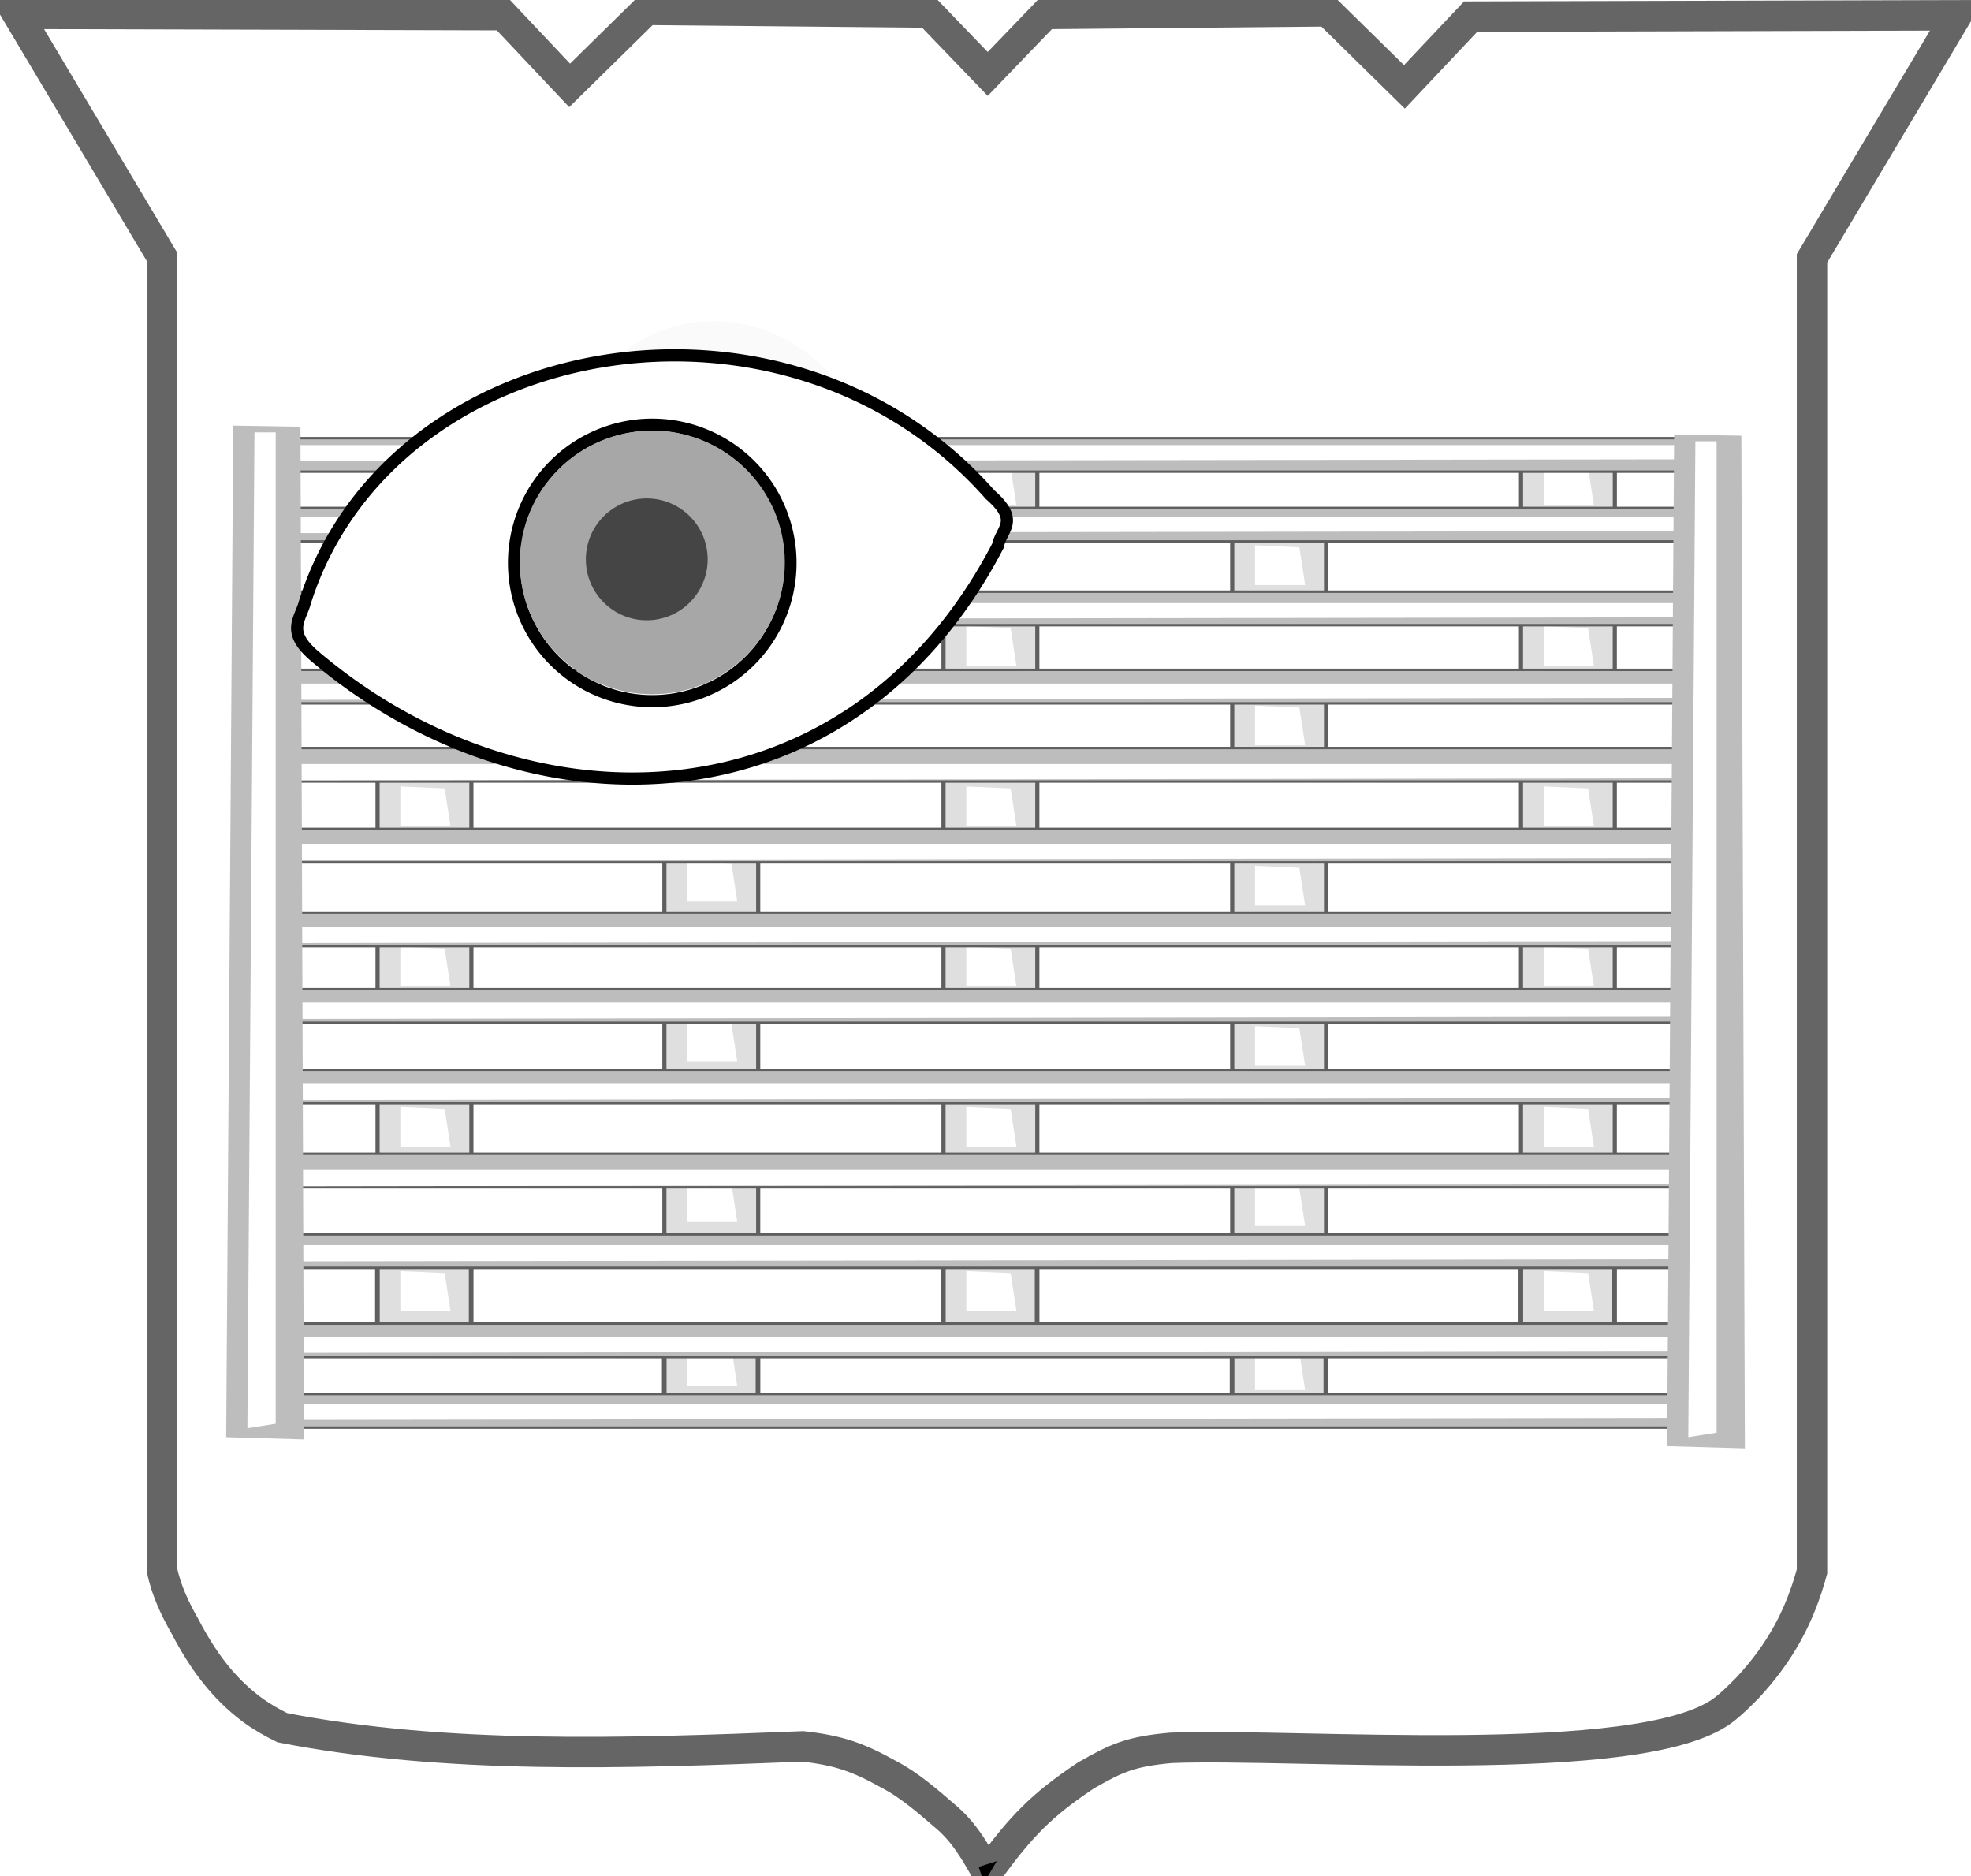 <?xml version="1.0" encoding="UTF-8" standalone="no"?>
<svg
   xmlns:dc="http://purl.org/dc/elements/1.1/"
   xmlns:cc="http://creativecommons.org/ns#"
   xmlns:rdf="http://www.w3.org/1999/02/22-rdf-syntax-ns#"
   xmlns:svg="http://www.w3.org/2000/svg"
   xmlns="http://www.w3.org/2000/svg"
   xmlns:xlink="http://www.w3.org/1999/xlink"
   xmlns:sodipodi="http://sodipodi.sourceforge.net/DTD/sodipodi-0.dtd"
   xmlns:inkscape="http://www.inkscape.org/namespaces/inkscape"
   width="182.502"
   height="173.683"
   viewBox="0 0 48.287 45.954"
   version="1.1"
   id="svg3585"
   inkscape:version="1.0 (4035a4f, 2020-05-01)"
   sodipodi:docname="icon-grille-aesthetic.svg">
  <defs
     id="defs3579">
    <linearGradient
       id="linearGradient11256">
      <stop
         style="stop-color:#ebb70f;stop-opacity:1;"
         offset="0"
         id="stop11252" />
      <stop
         style="stop-color:#a27e0a;stop-opacity:0.984;"
         offset="1"
         id="stop11254" />
    </linearGradient>
    <linearGradient
       id="linearGradient11274">
      <stop
         style="stop-color:#f0c142;stop-opacity:1;"
         offset="0"
         id="stop11270" />
      <stop
         style="stop-color:#ca9810;stop-opacity:1;"
         offset="1"
         id="stop11272" />
    </linearGradient>
    <linearGradient
       id="linearGradient11282">
      <stop
         style="stop-color:#f0ca42;stop-opacity:1;"
         offset="0"
         id="stop11278" />
      <stop
         style="stop-color:#cea410;stop-opacity:0.992;"
         offset="1"
         id="stop11280" />
    </linearGradient>
    <linearGradient
       id="linearGradient10607">
      <stop
         style="stop-color:#cbcbcb;stop-opacity:1;"
         offset="0"
         id="stop10603" />
      <stop
         style="stop-color:#e4e4e4;stop-opacity:1;"
         offset="1"
         id="stop10605" />
    </linearGradient>
    <linearGradient
       id="linearGradient11320">
      <stop
         style="stop-color:#ab2215;stop-opacity:1;"
         offset="0"
         id="stop11316" />
      <stop
         style="stop-color:#6e160d;stop-opacity:1;"
         offset="1"
         id="stop11318" />
    </linearGradient>
    <linearGradient
       id="linearGradient11292">
      <stop
         style="stop-color:#f0c142;stop-opacity:1;"
         offset="0"
         id="stop11288" />
      <stop
         style="stop-color:#af840e;stop-opacity:0.903;"
         offset="1"
         id="stop11290" />
    </linearGradient>
    <linearGradient
       id="linearGradient8273">
      <stop
         id="stop8269"
         offset="0"
         style="stop-color:#fcc02e;stop-opacity:1;" />
      <stop
         id="stop8271"
         offset="1"
         style="stop-color:#b27f03;stop-opacity:1;" />
    </linearGradient>
    <linearGradient
       id="linearGradient9919">
      <stop
         id="stop9915"
         offset="0"
         style="stop-color:#adadad;stop-opacity:1;" />
      <stop
         id="stop9917"
         offset="1"
         style="stop-color:#c1c1c1;stop-opacity:1;" />
    </linearGradient>
    <filter
       height="1.545"
       y="-0.273"
       width="1.419"
       x="-0.21"
       id="filter9398"
       style="color-interpolation-filters:sRGB"
       inkscape:collect="always">
      <feGaussianBlur
         id="feGaussianBlur9400"
         stdDeviation="0.429"
         inkscape:collect="always" />
    </filter>
    <filter
       height="2.158"
       y="-0.579"
       width="1.006"
       x="-0.003"
       id="filter9723"
       style="color-interpolation-filters:sRGB"
       inkscape:collect="always">
      <feGaussianBlur
         id="feGaussianBlur9725"
         stdDeviation="0.372"
         inkscape:collect="always" />
    </filter>
    <filter
       height="1.013"
       y="-0.007"
       width="2.445"
       x="-0.723"
       id="filter9328"
       style="color-interpolation-filters:sRGB"
       inkscape:collect="always">
      <feGaussianBlur
         id="feGaussianBlur9330"
         stdDeviation="0.911"
         inkscape:collect="always" />
    </filter>
  </defs>
  <sodipodi:namedview
     id="base"
     pagecolor="#ffffff"
     bordercolor="#666666"
     borderopacity="1.0"
     inkscape:pageopacity="0.0"
     inkscape:pageshadow="2"
     inkscape:zoom="0.46097255"
     inkscape:cx="-99.750727"
     inkscape:cy="-49.395855"
     inkscape:document-units="px"
     inkscape:current-layer="layer2"
     inkscape:document-rotation="0"
     showgrid="false"
     units="px"
     inkscape:snap-nodes="false"
     inkscape:window-width="1667"
     inkscape:window-height="978"
     inkscape:window-x="161"
     inkscape:window-y="25"
     inkscape:window-maximized="0" />
  <g
     inkscape:label="Layer 1"
     inkscape:groupmode="layer"
     id="layer1"
     transform="translate(3.341,-15.604)"
     style="display:inline">
    <path
       id="path4168"
       style="fill:none;fill-opacity:1;stroke:#656565;stroke-width:2.813;stroke-miterlimit:4;stroke-dasharray:none;stroke-opacity:1"
       d="M 58.783,0.367 51.68,7.348 45.557,0.857 0.613,0.734 13.998,23.201 V 144.574 c 0.372,1.868 1.246,3.677 2.107,5.178 1.671,3.196 3.505,5.682 6.137,7.67 0.896,0.669 1.873,1.233 2.877,1.725 15.015,2.926 31.567,2.398 48.127,1.727 3.334,0.372 5.126,1.02 7.873,2.549 2.039,1.055 3.707,2.557 5.436,4.037 1.598,1.391 2.579,3.064 3.592,4.877 l 0.122,0.632 0.036,-0.349 0.174,-0.339 c 2.913,-3.973 4.769,-5.951 8.935,-8.724 2.848,-1.634 4.144,-2.213 7.873,-2.549 11.626,-0.462 43.362,2.201 51.004,-3.451 0.834,-0.622 1.563,-1.376 2.301,-2.109 3.049,-3.306 4.812,-6.592 5.943,-10.738 V 23.336 L 179.92,0.871 134.977,0.992 128.854,7.484 121.75,0.504 95.664,0.748 90.332,6.291 84.867,0.613 Z"
       transform="matrix(0.265,0,0,0.265,-3.081,15.748)"
       sodipodi:nodetypes="cccccccccccccccccccccccccccccc" />
  </g>
  <g
     style="display:inline"
     inkscape:groupmode="layer"
     id="layer2"
     inkscape:label="Layer 2"
     transform="translate(0.26,0.144)">
    <g
       transform="matrix(0.796,0,0,0.765,82.052,66.195)"
       id="g20851">
      <g
         id="g20750"
         transform="matrix(1.175,0,0,1,10.349,-0.02)">
        <g
           transform="matrix(0.267,0,0,0.336,-92.331,-61.733)"
           id="use20109">
          <rect
             style="fill:#dfdfdf;stroke:#5f5f5f;stroke-width:0.406;stroke-miterlimit:4;stroke-dasharray:none;stroke-opacity:1"
             id="rect20277"
             width="9.205"
             height="6.575"
             x="20.25"
             y="30.266" />
          <path
             style="fill:#ffffff;fill-opacity:1;stroke:none;stroke-width:0.35;stroke-miterlimit:4;stroke-dasharray:none;stroke-opacity:1;filter:url(#filter9398)"
             d="m 26.836,31.372 -4.347,-0.189 v 3.78 h 4.914 z"
             id="path20279" />
        </g>
        <g
           id="use20111"
           transform="matrix(0.267,0,0,0.336,-77.507,-61.733)">
          <rect
             y="30.266"
             x="20.25"
             height="6.575"
             width="9.205"
             id="rect20541"
             style="fill:#dfdfdf;stroke:#5f5f5f;stroke-width:0.406;stroke-miterlimit:4;stroke-dasharray:none;stroke-opacity:1" />
          <path
             id="path20543"
             d="m 26.836,31.372 -4.347,-0.189 v 3.78 h 4.914 z"
             style="fill:#ffffff;fill-opacity:1;stroke:none;stroke-width:0.35;stroke-miterlimit:4;stroke-dasharray:none;stroke-opacity:1;filter:url(#filter9398)" />
        </g>
        <use
           x="0"
           y="0"
           xlink:href="#use9418"
           id="use20113"
           transform="translate(15.126,20.525)"
           width="100%"
           height="100%" />
        <g
           id="use20121"
           transform="matrix(0.267,0,0,0.336,-84.818,-59.317)">
          <rect
             y="30.266"
             x="20.25"
             height="6.575"
             width="9.205"
             id="rect20535"
             style="fill:#dfdfdf;stroke:#5f5f5f;stroke-width:0.406;stroke-miterlimit:4;stroke-dasharray:none;stroke-opacity:1" />
          <path
             id="path20537"
             d="m 26.836,31.372 -4.347,-0.189 v 3.78 h 4.914 z"
             style="fill:#ffffff;fill-opacity:1;stroke:none;stroke-width:0.35;stroke-miterlimit:4;stroke-dasharray:none;stroke-opacity:1;filter:url(#filter9398)" />
        </g>
        <use
           x="0"
           y="0"
           xlink:href="#use9428"
           id="use20123"
           transform="translate(14.874,20.652)"
           width="100%"
           height="100%" />
        <rect
           y="-72.078"
           x="-86.928"
           height="2.211"
           width="2.456"
           id="rect20271"
           style="fill:#dfdfdf;stroke:#5f5f5f;stroke-width:0.122;stroke-miterlimit:4;stroke-dasharray:none;stroke-opacity:1" />
        <path
           transform="matrix(0.267,0,0,0.336,-92.331,-82.258)"
           id="path20273"
           d="m 26.836,31.372 -4.347,-0.189 v 3.78 h 4.914 z"
           style="fill:#ffffff;fill-opacity:1;stroke:none;stroke-width:0.35;stroke-miterlimit:4;stroke-dasharray:none;stroke-opacity:1;filter:url(#filter9398)" />
        <g
           id="use9418"
           transform="matrix(0.267,0,0,0.336,-77.507,-82.258)">
          <rect
             y="30.266"
             x="20.25"
             height="6.575"
             width="9.205"
             id="rect20466"
             style="fill:#dfdfdf;stroke:#5f5f5f;stroke-width:0.406;stroke-miterlimit:4;stroke-dasharray:none;stroke-opacity:1" />
          <path
             id="path20468"
             d="m 26.836,31.372 -4.347,-0.189 v 3.78 h 4.914 z"
             style="fill:#ffffff;fill-opacity:1;stroke:none;stroke-width:0.35;stroke-miterlimit:4;stroke-dasharray:none;stroke-opacity:1;filter:url(#filter9398)" />
        </g>
        <g
           id="use9420"
           transform="matrix(0.267,0,0,0.336,-62.38,-82.258)">
          <rect
             y="30.266"
             x="20.25"
             height="6.575"
             width="9.205"
             id="rect20454"
             style="fill:#dfdfdf;stroke:#5f5f5f;stroke-width:0.406;stroke-miterlimit:4;stroke-dasharray:none;stroke-opacity:1" />
          <path
             id="path20456"
             d="m 26.836,31.372 -4.347,-0.189 v 3.78 h 4.914 z"
             style="fill:#ffffff;fill-opacity:1;stroke:none;stroke-width:0.35;stroke-miterlimit:4;stroke-dasharray:none;stroke-opacity:1;filter:url(#filter9398)" />
        </g>
        <g
           id="use9428"
           transform="matrix(0.267,0,0,0.336,-84.818,-79.842)">
          <rect
             y="30.266"
             x="20.25"
             height="6.575"
             width="9.205"
             id="rect20472"
             style="fill:#dfdfdf;stroke:#5f5f5f;stroke-width:0.406;stroke-miterlimit:4;stroke-dasharray:none;stroke-opacity:1" />
          <path
             id="path20474"
             d="m 26.836,31.372 -4.347,-0.189 v 3.78 h 4.914 z"
             style="fill:#ffffff;fill-opacity:1;stroke:none;stroke-width:0.35;stroke-miterlimit:4;stroke-dasharray:none;stroke-opacity:1;filter:url(#filter9398)" />
        </g>
        <g
           id="use9430"
           transform="matrix(0.267,0,0,0.336,-69.944,-79.715)">
          <rect
             y="30.266"
             x="20.25"
             height="6.575"
             width="9.205"
             id="rect20460"
             style="fill:#dfdfdf;stroke:#5f5f5f;stroke-width:0.406;stroke-miterlimit:4;stroke-dasharray:none;stroke-opacity:1" />
          <path
             id="path20462"
             d="m 26.836,31.372 -4.347,-0.189 v 3.78 h 4.914 z"
             style="fill:#ffffff;fill-opacity:1;stroke:none;stroke-width:0.35;stroke-miterlimit:4;stroke-dasharray:none;stroke-opacity:1;filter:url(#filter9398)" />
        </g>
        <g
           transform="matrix(0.267,0,0,0.336,-92.331,-77.127)"
           id="use20241">
          <rect
             style="fill:#dfdfdf;stroke:#5f5f5f;stroke-width:0.406;stroke-miterlimit:4;stroke-dasharray:none;stroke-opacity:1"
             id="rect20295"
             width="9.205"
             height="6.575"
             x="20.25"
             y="30.266" />
          <path
             style="fill:#ffffff;fill-opacity:1;stroke:none;stroke-width:0.35;stroke-miterlimit:4;stroke-dasharray:none;stroke-opacity:1;filter:url(#filter9398)"
             d="m 26.836,31.372 -4.347,-0.189 v 3.78 h 4.914 z"
             id="path20297" />
        </g>
        <g
           transform="matrix(0.267,0,0,0.336,-77.507,-77.127)"
           id="use20243">
          <rect
             style="fill:#dfdfdf;stroke:#5f5f5f;stroke-width:0.406;stroke-miterlimit:4;stroke-dasharray:none;stroke-opacity:1"
             id="rect20523"
             width="9.205"
             height="6.575"
             x="20.25"
             y="30.266" />
          <path
             style="fill:#ffffff;fill-opacity:1;stroke:none;stroke-width:0.35;stroke-miterlimit:4;stroke-dasharray:none;stroke-opacity:1;filter:url(#filter9398)"
             d="m 26.836,31.372 -4.347,-0.189 v 3.78 h 4.914 z"
             id="path20525" />
        </g>
        <use
           x="0"
           y="0"
           xlink:href="#use9418"
           id="use20245"
           transform="translate(15.126,5.131)"
           width="100%"
           height="100%" />
        <g
           transform="matrix(0.267,0,0,0.336,-84.818,-74.711)"
           id="use20253">
          <rect
             style="fill:#dfdfdf;stroke:#5f5f5f;stroke-width:0.406;stroke-miterlimit:4;stroke-dasharray:none;stroke-opacity:1"
             id="rect20529"
             width="9.205"
             height="6.575"
             x="20.25"
             y="30.266" />
          <path
             style="fill:#ffffff;fill-opacity:1;stroke:none;stroke-width:0.35;stroke-miterlimit:4;stroke-dasharray:none;stroke-opacity:1;filter:url(#filter9398)"
             d="m 26.836,31.372 -4.347,-0.189 v 3.78 h 4.914 z"
             id="path20531" />
        </g>
        <use
           x="0"
           y="0"
           xlink:href="#use9428"
           id="use20255"
           transform="translate(14.874,5.258)"
           width="100%"
           height="100%" />
        <g
           transform="matrix(0.267,0,0,0.336,-92.331,-71.995)"
           id="use20193">
          <rect
             style="fill:#dfdfdf;stroke:#5f5f5f;stroke-width:0.406;stroke-miterlimit:4;stroke-dasharray:none;stroke-opacity:1"
             id="rect20289"
             width="9.205"
             height="6.575"
             x="20.25"
             y="30.266" />
          <path
             style="fill:#ffffff;fill-opacity:1;stroke:none;stroke-width:0.35;stroke-miterlimit:4;stroke-dasharray:none;stroke-opacity:1;filter:url(#filter9398)"
             d="m 26.836,31.372 -4.347,-0.189 v 3.78 h 4.914 z"
             id="path20291" />
        </g>
        <g
           transform="matrix(0.267,0,0,0.336,-77.507,-71.995)"
           id="use20195">
          <rect
             style="fill:#dfdfdf;stroke:#5f5f5f;stroke-width:0.406;stroke-miterlimit:4;stroke-dasharray:none;stroke-opacity:1"
             id="rect20511"
             width="9.205"
             height="6.575"
             x="20.25"
             y="30.266" />
          <path
             style="fill:#ffffff;fill-opacity:1;stroke:none;stroke-width:0.35;stroke-miterlimit:4;stroke-dasharray:none;stroke-opacity:1;filter:url(#filter9398)"
             d="m 26.836,31.372 -4.347,-0.189 v 3.78 h 4.914 z"
             id="path20513" />
        </g>
        <use
           x="0"
           y="0"
           xlink:href="#use9418"
           id="use20197"
           transform="translate(15.126,10.263)"
           width="100%"
           height="100%" />
        <g
           transform="matrix(0.267,0,0,0.336,-84.818,-69.58)"
           id="use20205">
          <rect
             style="fill:#dfdfdf;stroke:#5f5f5f;stroke-width:0.406;stroke-miterlimit:4;stroke-dasharray:none;stroke-opacity:1"
             id="rect20517"
             width="9.205"
             height="6.575"
             x="20.25"
             y="30.266" />
          <path
             style="fill:#ffffff;fill-opacity:1;stroke:none;stroke-width:0.35;stroke-miterlimit:4;stroke-dasharray:none;stroke-opacity:1;filter:url(#filter9398)"
             d="m 26.836,31.372 -4.347,-0.189 v 3.78 h 4.914 z"
             id="path20519" />
        </g>
        <use
           x="0"
           y="0"
           xlink:href="#use9428"
           id="use20207"
           transform="translate(14.874,10.39)"
           width="100%"
           height="100%" />
        <g
           transform="matrix(0.267,0,0,0.336,-92.331,-66.864)"
           id="use20151">
          <rect
             style="fill:#dfdfdf;stroke:#5f5f5f;stroke-width:0.406;stroke-miterlimit:4;stroke-dasharray:none;stroke-opacity:1"
             id="rect20283"
             width="9.205"
             height="6.575"
             x="20.25"
             y="30.266" />
          <path
             style="fill:#ffffff;fill-opacity:1;stroke:none;stroke-width:0.35;stroke-miterlimit:4;stroke-dasharray:none;stroke-opacity:1;filter:url(#filter9398)"
             d="m 26.836,31.372 -4.347,-0.189 v 3.78 h 4.914 z"
             id="path20285" />
        </g>
        <g
           transform="matrix(0.267,0,0,0.336,-77.507,-66.864)"
           id="use20153">
          <rect
             style="fill:#dfdfdf;stroke:#5f5f5f;stroke-width:0.406;stroke-miterlimit:4;stroke-dasharray:none;stroke-opacity:1"
             id="rect20499"
             width="9.205"
             height="6.575"
             x="20.25"
             y="30.266" />
          <path
             style="fill:#ffffff;fill-opacity:1;stroke:none;stroke-width:0.35;stroke-miterlimit:4;stroke-dasharray:none;stroke-opacity:1;filter:url(#filter9398)"
             d="m 26.836,31.372 -4.347,-0.189 v 3.78 h 4.914 z"
             id="path20501" />
        </g>
        <use
           x="0"
           y="0"
           xlink:href="#use9418"
           id="use20155"
           transform="translate(15.126,15.394)"
           width="100%"
           height="100%" />
        <g
           transform="matrix(0.267,0,0,0.336,-84.818,-64.449)"
           id="use20163">
          <rect
             style="fill:#dfdfdf;stroke:#5f5f5f;stroke-width:0.406;stroke-miterlimit:4;stroke-dasharray:none;stroke-opacity:1"
             id="rect20505"
             width="9.205"
             height="6.575"
             x="20.25"
             y="30.266" />
          <path
             style="fill:#ffffff;fill-opacity:1;stroke:none;stroke-width:0.35;stroke-miterlimit:4;stroke-dasharray:none;stroke-opacity:1;filter:url(#filter9398)"
             d="m 26.836,31.372 -4.347,-0.189 v 3.78 h 4.914 z"
             id="path20507" />
        </g>
        <use
           x="0"
           y="0"
           xlink:href="#use9428"
           id="use20165"
           transform="translate(14.874,15.521)"
           width="100%"
           height="100%" />
        <rect
           style="fill:#dfdfdf;stroke:#5f5f5f;stroke-width:0.122;stroke-miterlimit:4;stroke-dasharray:none;stroke-opacity:1"
           id="rect20235"
           width="2.456"
           height="2.211"
           x="-86.928"
           y="-46.297" />
        <path
           transform="matrix(0.267,0,0,0.336,-92.331,-56.477)"
           style="fill:#ffffff;fill-opacity:1;stroke:none;stroke-width:0.35;stroke-miterlimit:4;stroke-dasharray:none;stroke-opacity:1;filter:url(#filter9398)"
           d="m 26.836,31.372 -4.347,-0.189 v 3.78 h 4.914 z"
           id="path20237" />
        <rect
           style="fill:#dfdfdf;stroke:#5f5f5f;stroke-width:0.122;stroke-miterlimit:4;stroke-dasharray:none;stroke-opacity:1"
           id="rect20187"
           width="2.456"
           height="2.211"
           x="-72.104"
           y="-46.297" />
        <path
           transform="matrix(0.267,0,0,0.336,-77.507,-56.477)"
           style="fill:#ffffff;fill-opacity:1;stroke:none;stroke-width:0.35;stroke-miterlimit:4;stroke-dasharray:none;stroke-opacity:1;filter:url(#filter9398)"
           d="m 26.836,31.372 -4.347,-0.189 v 3.78 h 4.914 z"
           id="path20189" />
        <rect
           style="fill:#dfdfdf;stroke:#5f5f5f;stroke-width:0.122;stroke-miterlimit:4;stroke-dasharray:none;stroke-opacity:1"
           id="rect20145"
           width="2.456"
           height="2.211"
           x="-56.978"
           y="-46.297" />
        <path
           transform="matrix(0.267,0,0,0.336,-62.38,-56.477)"
           style="fill:#ffffff;fill-opacity:1;stroke:none;stroke-width:0.35;stroke-miterlimit:4;stroke-dasharray:none;stroke-opacity:1;filter:url(#filter9398)"
           d="m 26.836,31.372 -4.347,-0.189 v 3.78 h 4.914 z"
           id="path20147" />
        <rect
           style="fill:#dfdfdf;stroke:#5f5f5f;stroke-width:0.122;stroke-miterlimit:4;stroke-dasharray:none;stroke-opacity:1"
           id="rect20223"
           width="2.456"
           height="2.211"
           x="-79.415"
           y="-43.882" />
        <path
           transform="matrix(0.267,0,0,0.336,-84.818,-54.062)"
           style="fill:#ffffff;fill-opacity:1;stroke:none;stroke-width:0.35;stroke-miterlimit:4;stroke-dasharray:none;stroke-opacity:1;filter:url(#filter9398)"
           d="m 26.836,31.372 -4.347,-0.189 v 3.78 h 4.914 z"
           id="path20225" />
        <rect
           style="fill:#dfdfdf;stroke:#5f5f5f;stroke-width:0.122;stroke-miterlimit:4;stroke-dasharray:none;stroke-opacity:1"
           id="rect20181"
           width="2.456"
           height="2.211"
           x="-64.541"
           y="-43.755" />
        <path
           transform="matrix(0.267,0,0,0.336,-69.944,-53.935)"
           style="fill:#ffffff;fill-opacity:1;stroke:none;stroke-width:0.35;stroke-miterlimit:4;stroke-dasharray:none;stroke-opacity:1;filter:url(#filter9398)"
           d="m 26.836,31.372 -4.347,-0.189 v 3.78 h 4.914 z"
           id="path20183" />
      </g>
      <rect
         style="fill:#bdbdbd;fill-opacity:1;stroke:#5f5f5f;stroke-width:0.078;stroke-miterlimit:4;stroke-dasharray:none;stroke-opacity:1"
         id="rect9699"
         width="43.93"
         height="1.073"
         x="-94.965"
         y="-72.689" />
      <path
         style="fill:#ffffff;fill-opacity:1;stroke:none;stroke-width:0.35;stroke-miterlimit:4;stroke-dasharray:none;stroke-opacity:1;filter:url(#filter9723)"
         d="m 20.418,29.279 v 1.541 l 288.362,-0.193 0.193,-1.348 z"
         id="path9701"
         transform="matrix(0.151,0,0,0.338,-97.589,-82.364)" />
      <rect
         y="-70.455"
         x="-94.965"
         height="1.073"
         width="43.93"
         id="rect20003"
         style="fill:#bdbdbd;fill-opacity:1;stroke:#5f5f5f;stroke-width:0.078;stroke-miterlimit:4;stroke-dasharray:none;stroke-opacity:1" />
      <path
         id="path20005"
         d="m 20.418,29.279 v 1.541 l 288.362,-0.193 0.193,-1.348 z"
         style="fill:#ffffff;fill-opacity:1;stroke:none;stroke-width:0.35;stroke-miterlimit:4;stroke-dasharray:none;stroke-opacity:1;filter:url(#filter9723)"
         transform="matrix(0.151,0,0,0.338,-97.589,-80.064)" />
      <rect
         y="-67.773"
         x="-94.965"
         height="1.073"
         width="43.93"
         id="rect19985"
         style="fill:#bdbdbd;fill-opacity:1;stroke:#5f5f5f;stroke-width:0.078;stroke-miterlimit:4;stroke-dasharray:none;stroke-opacity:1" />
      <path
         id="path19987"
         d="m 20.418,29.279 v 1.541 l 288.362,-0.193 0.193,-1.348 z"
         style="fill:#ffffff;fill-opacity:1;stroke:none;stroke-width:0.35;stroke-miterlimit:4;stroke-dasharray:none;stroke-opacity:1;filter:url(#filter9723)"
         transform="matrix(0.151,0,0,0.338,-97.589,-77.304)" />
      <rect
         y="-65.27"
         x="-94.965"
         height="1.073"
         width="43.93"
         id="rect19967"
         style="fill:#bdbdbd;fill-opacity:1;stroke:#5f5f5f;stroke-width:0.078;stroke-miterlimit:4;stroke-dasharray:none;stroke-opacity:1" />
      <path
         id="path19969"
         d="m 20.418,29.279 v 1.541 l 288.362,-0.193 0.193,-1.348 z"
         style="fill:#ffffff;fill-opacity:1;stroke:none;stroke-width:0.35;stroke-miterlimit:4;stroke-dasharray:none;stroke-opacity:1;filter:url(#filter9723)"
         transform="matrix(0.151,0,0,0.338,-97.589,-74.727)" />
      <rect
         y="-62.768"
         x="-94.965"
         height="1.073"
         width="43.93"
         id="rect19997"
         style="fill:#bdbdbd;fill-opacity:1;stroke:#5f5f5f;stroke-width:0.078;stroke-miterlimit:4;stroke-dasharray:none;stroke-opacity:1" />
      <path
         id="path19999"
         d="m 20.418,29.279 v 1.541 l 288.362,-0.193 0.193,-1.348 z"
         style="fill:#ffffff;fill-opacity:1;stroke:none;stroke-width:0.35;stroke-miterlimit:4;stroke-dasharray:none;stroke-opacity:1;filter:url(#filter9723)"
         transform="matrix(0.151,0,0,0.338,-97.589,-72.151)" />
      <rect
         y="-60.178"
         x="-94.965"
         height="1.073"
         width="43.93"
         id="rect19979"
         style="fill:#bdbdbd;fill-opacity:1;stroke:#5f5f5f;stroke-width:0.078;stroke-miterlimit:4;stroke-dasharray:none;stroke-opacity:1" />
      <path
         id="path19981"
         d="m 20.418,29.279 v 1.541 l 288.362,-0.193 0.193,-1.348 z"
         style="fill:#ffffff;fill-opacity:1;stroke:none;stroke-width:0.35;stroke-miterlimit:4;stroke-dasharray:none;stroke-opacity:1;filter:url(#filter9723)"
         transform="matrix(0.151,0,0,0.338,-97.589,-69.598)" />
      <rect
         y="-57.497"
         x="-95.016"
         height="1.073"
         width="43.93"
         id="rect19961"
         style="fill:#bdbdbd;fill-opacity:1;stroke:#5f5f5f;stroke-width:0.078;stroke-miterlimit:4;stroke-dasharray:none;stroke-opacity:1" />
      <path
         id="path19963"
         d="m 20.418,29.279 v 1.541 l 288.362,-0.193 0.193,-1.348 z"
         style="fill:#ffffff;fill-opacity:1;stroke:none;stroke-width:0.35;stroke-miterlimit:4;stroke-dasharray:none;stroke-opacity:1;filter:url(#filter9723)"
         transform="matrix(0.151,0,0,0.338,-97.69,-66.939)" />
      <rect
         y="-55.045"
         x="-94.965"
         height="1.073"
         width="43.93"
         id="rect19949"
         style="fill:#bdbdbd;fill-opacity:1;stroke:#5f5f5f;stroke-width:0.078;stroke-miterlimit:4;stroke-dasharray:none;stroke-opacity:1" />
      <path
         id="path19951"
         d="m 20.418,29.279 v 1.541 l 288.362,-0.193 0.193,-1.348 z"
         style="fill:#ffffff;fill-opacity:1;stroke:none;stroke-width:0.35;stroke-miterlimit:4;stroke-dasharray:none;stroke-opacity:1;filter:url(#filter9723)"
         transform="matrix(0.151,0,0,0.338,-97.589,-64.515)" />
      <rect
         y="-52.467"
         x="-94.965"
         height="1.073"
         width="43.93"
         id="rect19991"
         style="fill:#bdbdbd;fill-opacity:1;stroke:#5f5f5f;stroke-width:0.078;stroke-miterlimit:4;stroke-dasharray:none;stroke-opacity:1" />
      <path
         id="path19993"
         d="m 20.418,29.279 v 1.541 l 288.362,-0.193 0.193,-1.348 z"
         style="fill:#ffffff;fill-opacity:1;stroke:none;stroke-width:0.35;stroke-miterlimit:4;stroke-dasharray:none;stroke-opacity:1;filter:url(#filter9723)"
         transform="matrix(0.151,0,0,0.338,-97.538,-61.911)" />
      <rect
         y="-49.776"
         x="-94.915"
         height="1.073"
         width="43.93"
         id="rect19973"
         style="fill:#bdbdbd;fill-opacity:1;stroke:#5f5f5f;stroke-width:0.078;stroke-miterlimit:4;stroke-dasharray:none;stroke-opacity:1" />
      <path
         id="path19975"
         d="m 20.418,29.279 v 1.541 l 288.362,-0.193 0.193,-1.348 z"
         style="fill:#ffffff;fill-opacity:1;stroke:none;stroke-width:0.35;stroke-miterlimit:4;stroke-dasharray:none;stroke-opacity:1;filter:url(#filter9723)"
         transform="matrix(0.151,0,0,0.338,-97.487,-59.154)" />
      <rect
         y="-47.196"
         x="-95.016"
         height="1.073"
         width="43.93"
         id="rect19955"
         style="fill:#bdbdbd;fill-opacity:1;stroke:#5f5f5f;stroke-width:0.078;stroke-miterlimit:4;stroke-dasharray:none;stroke-opacity:1" />
      <path
         id="path19957"
         d="m 20.418,29.279 v 1.541 l 288.362,-0.193 0.193,-1.348 z"
         style="fill:#ffffff;fill-opacity:1;stroke:none;stroke-width:0.35;stroke-miterlimit:4;stroke-dasharray:none;stroke-opacity:1;filter:url(#filter9723)"
         transform="matrix(0.151,0,0,0.338,-97.639,-56.749)" />
      <rect
         y="-44.338"
         x="-94.965"
         height="1.073"
         width="43.93"
         id="rect19943"
         style="fill:#bdbdbd;fill-opacity:1;stroke:#5f5f5f;stroke-width:0.078;stroke-miterlimit:4;stroke-dasharray:none;stroke-opacity:1" />
      <path
         id="path19945"
         d="m 20.418,29.279 v 1.541 l 288.362,-0.193 0.193,-1.348 z"
         style="fill:#ffffff;fill-opacity:1;stroke:none;stroke-width:0.35;stroke-miterlimit:4;stroke-dasharray:none;stroke-opacity:1;filter:url(#filter9723)"
         transform="matrix(0.151,0,0,0.338,-97.538,-53.818)" />
      <rect
         y="-42.083"
         x="-94.965"
         height="1.073"
         width="43.93"
         id="rect19937"
         style="fill:#bdbdbd;fill-opacity:1;stroke:#5f5f5f;stroke-width:0.078;stroke-miterlimit:4;stroke-dasharray:none;stroke-opacity:1" />
      <path
         id="path19939"
         d="m 20.418,29.279 v 1.541 l 288.362,-0.193 0.193,-1.348 z"
         style="fill:#ffffff;fill-opacity:1;stroke:none;stroke-width:0.35;stroke-miterlimit:4;stroke-dasharray:none;stroke-opacity:1;filter:url(#filter9723)"
         transform="matrix(0.151,0,0,0.338,-97.792,-51.671)" />
      <g
         style="display:inline"
         id="g9410"
         transform="matrix(0.288,0,0,0.095,-100.256,-75.784)">
        <path
           sodipodi:nodetypes="ccccc"
           id="path9298"
           d="m 21.167,28.726 -7.182,-0.378 -0.756,340.935 8.315,0.756 z"
           style="fill:#bdbdbd;fill-opacity:1;stroke-width:0.35" />
        <path
           sodipodi:nodetypes="ccccc"
           id="path9302"
           d="m 18.521,30.616 h -2.268 l -0.756,335.643 3.024,-1.512 z"
           style="fill:#ffffff;fill-opacity:1;stroke:none;stroke-width:0.35;stroke-miterlimit:4;stroke-dasharray:none;stroke-opacity:1;filter:url(#filter9328)" />
      </g>
      <use
         style="display:inline"
         x="0"
         y="0"
         xlink:href="#g9410"
         id="use9691"
         transform="translate(44.347,0.287)"
         width="100%"
         height="100%" />
    </g>
    <path
       transform="rotate(-8.67)"
       style="fill:#fafafa;fill-opacity:1;stroke:none;stroke-width:0.598;stroke-miterlimit:4;stroke-dasharray:none;stroke-opacity:1"
       id="path18501"
       sodipodi:type="arc"
       sodipodi:cx="15.325931"
       sodipodi:cy="14.626156"
       sodipodi:rx="3.9775569"
       sodipodi:ry="4.4387231"
       sodipodi:start="0"
       sodipodi:end="6.2672854"
       sodipodi:open="true"
       sodipodi:arc-type="arc"
       d="m 19.303,14.626 a 3.978,4.439 0 0 1 -3.962,4.439 3.978,4.439 0 0 1 -3.993,-4.403 3.978,4.439 0 0 1 3.93,-4.474 3.978,4.439 0 0 1 4.024,4.368" />
    <path
       id="path18489"
       style="fill:#ffffff;fill-opacity:1;stroke:#000000;stroke-width:0.298;stroke-miterlimit:4;stroke-dasharray:none;stroke-opacity:1"
       d="M 14.536,8.698 C 11.224,9.232 8.268,11.294 7.214,14.592 7.109,15.019 6.742,15.303 7.413,15.897 12.643,20.375 20.559,20.211 24.189,13.223 24.268,12.809 24.736,12.617 23.999,11.975 21.518,9.159 17.849,8.164 14.536,8.698 Z m 0.682,1.597 a 3.386,3.386 0 0 1 3.84,2.785 l 0.009,0.053 a 3.386,3.386 0 0 1 -2.824,3.856 3.386,3.386 0 0 1 -3.867,-2.808 3.386,3.386 0 0 1 2.793,-3.878 3.386,3.386 0 0 1 0.05,-0.008 z" />
    <ellipse
       ry="3.229"
       rx="3.247"
       cy="13.632"
       cx="15.721"
       id="path70877"
       style="display:inline;fill:#a7a7a7;fill-opacity:1;stroke:none;stroke-width:0.8;stroke-opacity:1" />
    <path
       transform="rotate(-8.67)"
       style="fill:#454545;fill-opacity:1;stroke:none;stroke-width:0.298;stroke-miterlimit:4;stroke-dasharray:none;stroke-opacity:1"
       id="path18495"
       sodipodi:type="arc"
       sodipodi:cx="13.362943"
       sodipodi:cy="15.751142"
       sodipodi:rx="1.4921852"
       sodipodi:ry="1.4921852"
       sodipodi:start="0"
       sodipodi:end="6.2672854"
       sodipodi:open="true"
       sodipodi:arc-type="arc"
       d="m 14.855,15.751 a 1.492,1.492 0 0 1 -1.486,1.492 1.492,1.492 0 0 1 -1.498,-1.48 1.492,1.492 0 0 1 1.474,-1.504 1.492,1.492 0 0 1 1.51,1.468" />
  </g>
  <g
     inkscape:groupmode="layer"
     id="layer3"
     inkscape:label="Layer 3"
     transform="translate(0.26,0.144)">
    <path
       style="fill:#000000;fill-opacity:1;stroke:none;stroke-width:0.48;stroke-miterlimit:4;stroke-dasharray:none;stroke-opacity:1"
       d="m 23.717,45.583 0.127,0.393 0.317,-0.533 z"
       id="path4185" />
  </g>
</svg>

